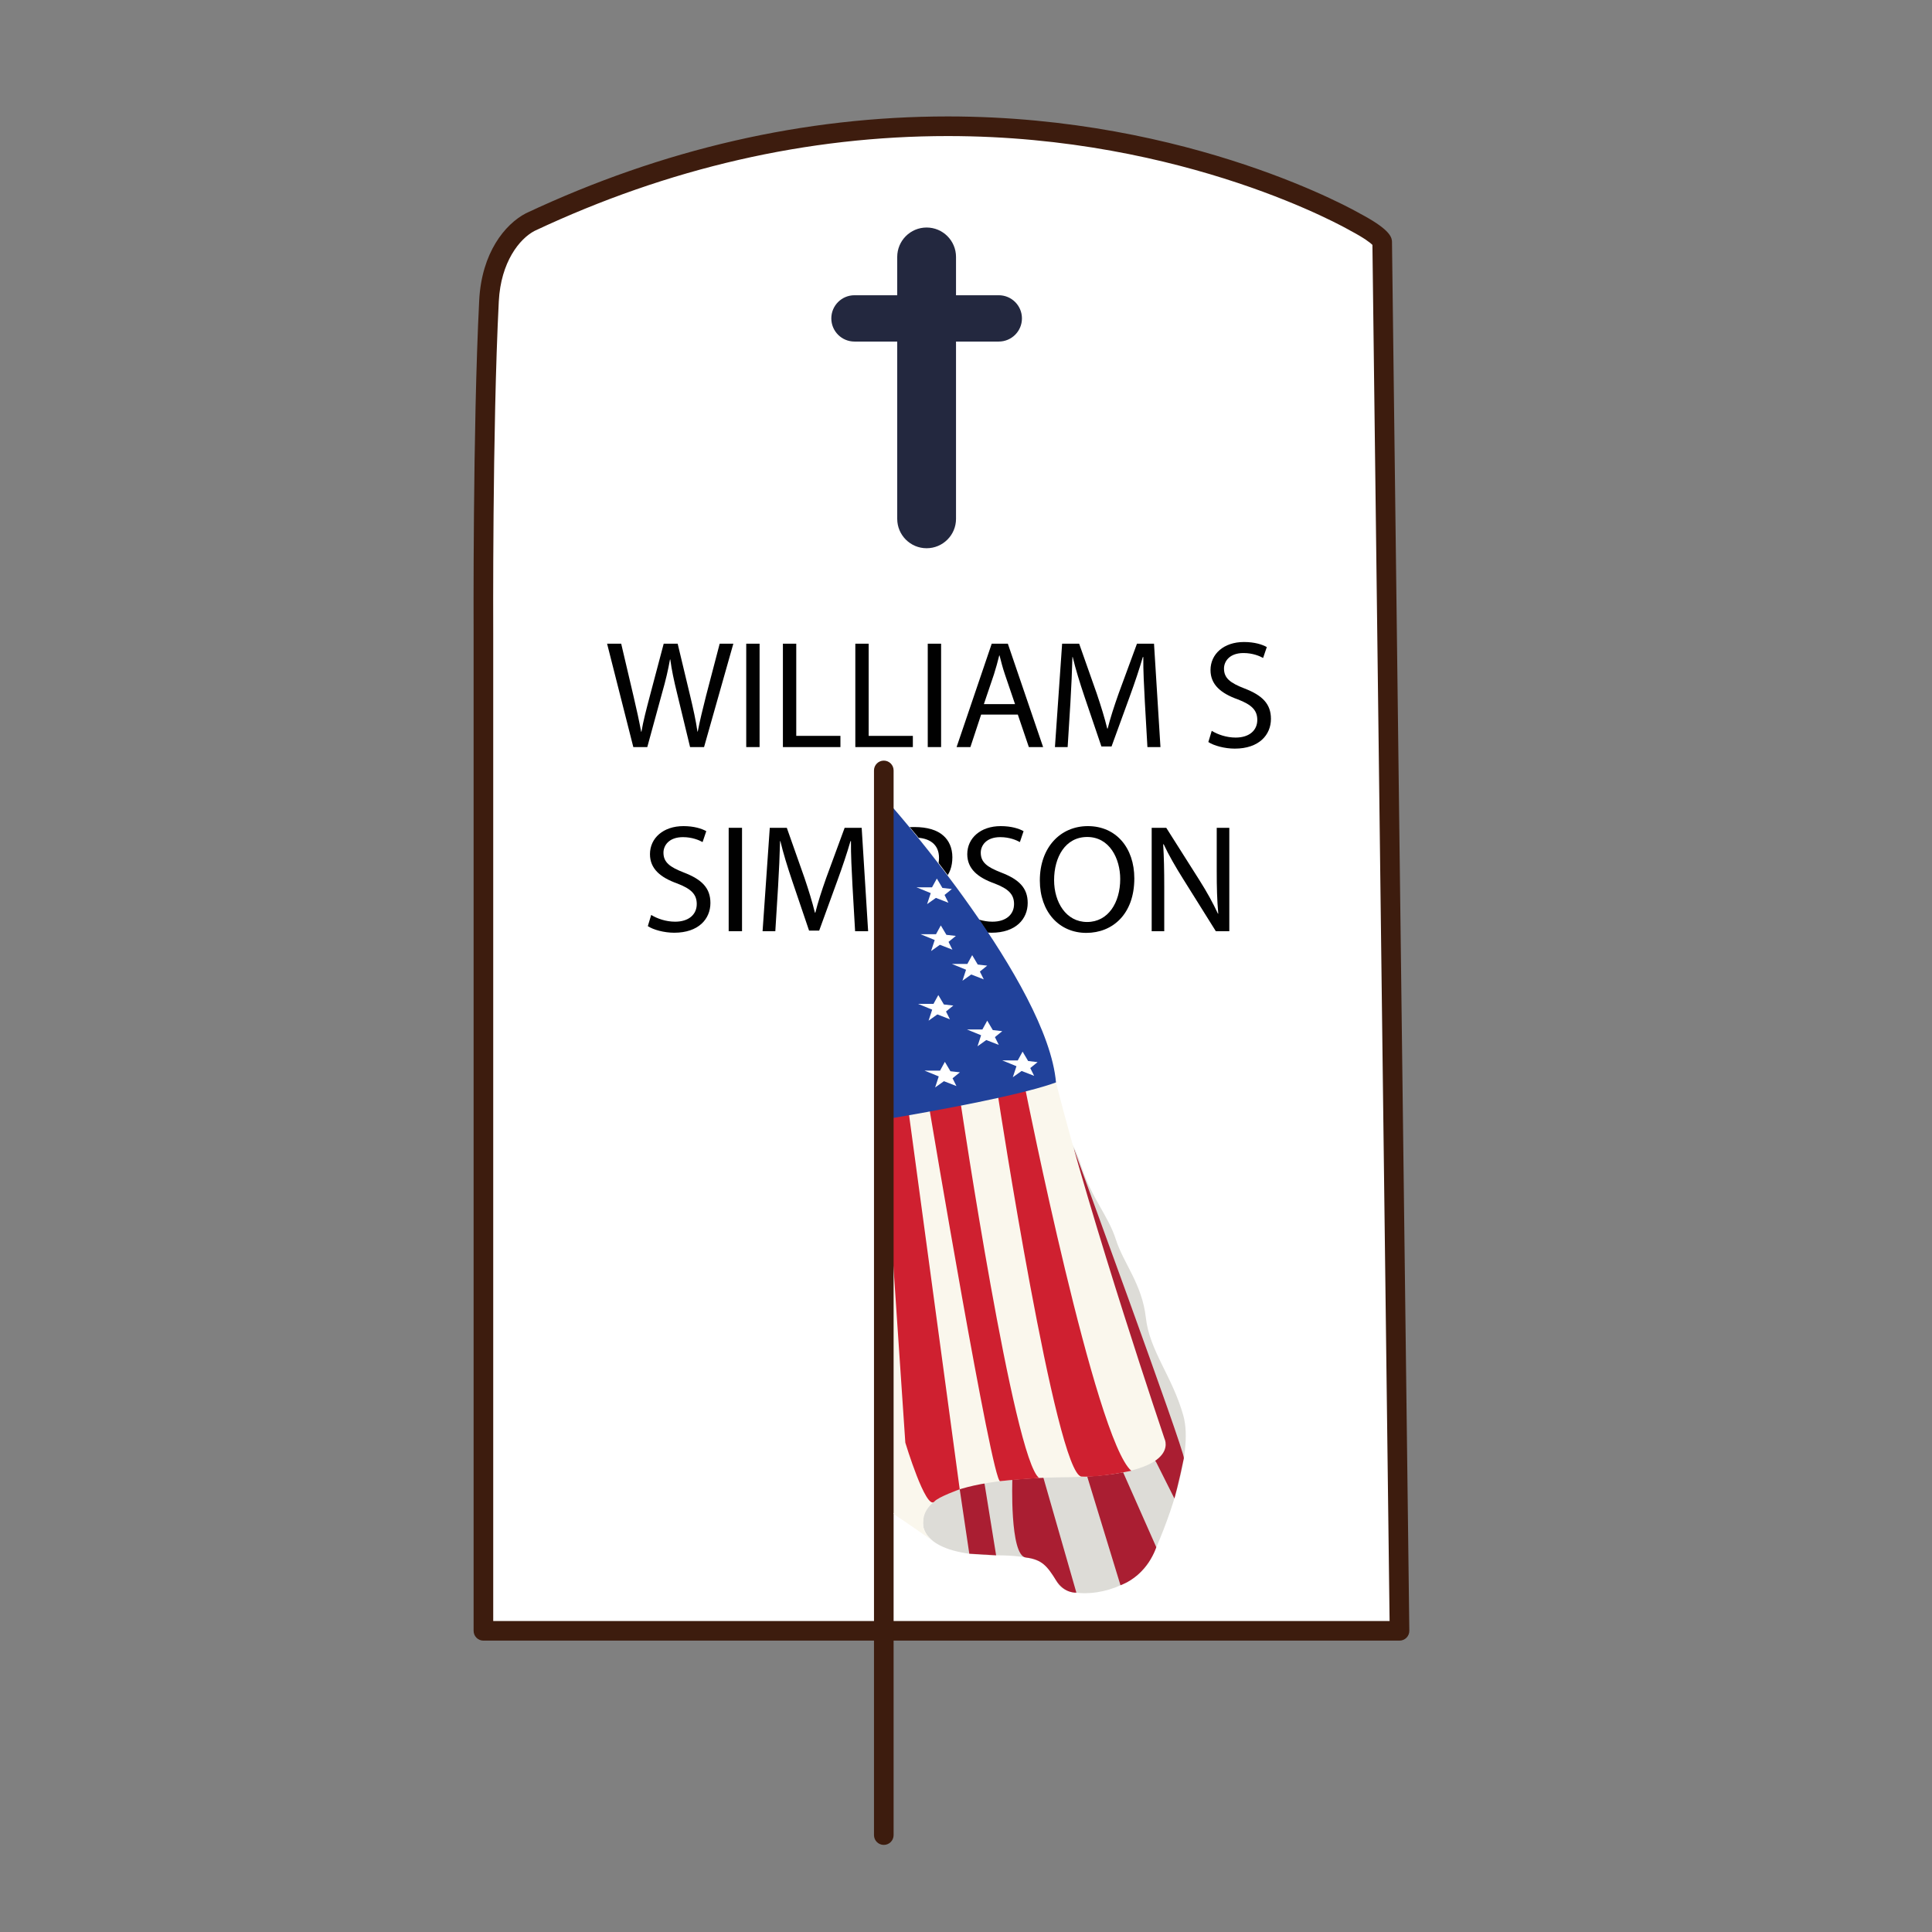 <?xml version="1.0" encoding="utf-8"?>
<!-- Generator: Adobe Illustrator 16.0.0, SVG Export Plug-In . SVG Version: 6.00 Build 0)  -->
<!DOCTYPE svg PUBLIC "-//W3C//DTD SVG 1.1//EN" "http://www.w3.org/Graphics/SVG/1.1/DTD/svg11.dtd">
<svg version="1.1" id="Layer_1" xmlns="http://www.w3.org/2000/svg" xmlns:xlink="http://www.w3.org/1999/xlink" x="0px" y="0px"
	 width="500px" height="500px" viewBox="0 0 500 500" enable-background="new 0 0 500 500" xml:space="preserve">
<rect x="0" y="0" width="500" height="500" fill="#808080" stroke="none"/>
<g id="Layer_1_copy_53">
	<g>
		<g>
			<g>
				<path fill="#FFFFFF" d="M350.662,57.451c0,0-94.842-55.749-213.382,0c-4.549,2.363-10.149,9.026-10.729,20.403
					c-1.706,33.583-1.447,85.969-1.447,85.969v258.233h237.088l-4.483-359.478C357.709,62.579,357.528,61.091,350.662,57.451z"/>
				<path fill="#3D1C0E" d="M362.192,424.592H125.104c-0.675,0-1.318-0.265-1.793-0.741c-0.477-0.477-0.742-1.122-0.742-1.794
					V163.823c0-0.513-0.239-52.826,1.45-86.098c0.624-12.304,6.656-19.705,12.091-22.529
					c35.391-16.641,72.095-25.062,109.177-25.062c63.18,0,106.235,24.878,106.663,25.128c7.028,3.721,8.121,5.707,8.278,7.014
					c0.008,0.089,0.017,0.181,0.017,0.27l4.488,359.478c0.008,0.681-0.256,1.334-0.73,1.815
					C363.522,424.32,362.873,424.592,362.192,424.592z M127.645,419.518h231.98l-4.444-356.146
					c-0.517-0.506-1.976-1.702-5.708-3.677c-0.51-0.299-42.459-24.482-104.186-24.482c-36.329,0-72.307,8.254-106.925,24.534
					c-3.906,2.03-8.754,8.062-9.274,18.236c-1.683,33.128-1.443,85.304-1.443,85.824V419.518L127.645,419.518z"/>
			</g>
			<g>
				<g>
					<path fill="#23283F" d="M247.417,134.279c0,4.197-3.411,7.605-7.612,7.605l0,0c-4.2,0-7.604-3.408-7.604-7.605V66.492
						c0-4.201,3.404-7.611,7.604-7.611l0,0c4.201,0,7.612,3.411,7.612,7.611V134.279z"/>
				</g>
				<g>
					<path fill="#23283F" d="M264.479,82.399c0,3.312-2.687,5.995-5.998,5.995h-37.347c-3.312,0-5.991-2.683-5.991-5.995l0,0
						c0-3.308,2.68-5.991,5.991-5.991h37.347C261.792,76.408,264.479,79.091,264.479,82.399L264.479,82.399z"/>
				</g>
			</g>
			<g>
				<path fill="#010101" d="M163.902,193.344l-6.788-26.756h3.65l3.179,13.537c0.794,3.333,1.51,6.67,1.986,9.247h0.077
					c0.44-2.654,1.273-5.833,2.186-9.288l3.573-13.496h3.614l3.253,13.577c0.753,3.175,1.473,6.354,1.867,9.17h0.078
					c0.558-2.935,1.313-5.918,2.146-9.251l3.531-13.496h3.533l-7.579,26.756h-3.617l-3.37-13.936
					c-0.838-3.415-1.393-6.036-1.75-8.735h-0.078c-0.477,2.663-1.07,5.28-2.063,8.735l-3.813,13.936H163.902z"/>
				<path fill="#010101" d="M196.58,166.588v26.756h-3.455v-26.756H196.58z"/>
				<path fill="#010101" d="M202.616,166.588h3.455v23.858h11.433v2.898h-14.888V166.588z"/>
				<path fill="#010101" d="M221.358,166.588h3.454v23.858h11.434v2.898h-14.888V166.588z"/>
				<path fill="#010101" d="M243.556,166.588v26.756h-3.455v-26.756H243.556z"/>
				<path fill="#010101" d="M253.918,184.928l-2.779,8.417h-3.574l9.093-26.756h4.171l9.129,26.756h-3.692l-2.856-8.417
					L253.918,184.928L253.918,184.928z M262.691,182.229l-2.621-7.704c-0.594-1.746-0.992-3.334-1.387-4.884h-0.082
					c-0.396,1.591-0.834,3.219-1.353,4.843l-2.621,7.745H262.691z"/>
				<path fill="#010101" d="M296.282,181.594c-0.201-3.732-0.437-8.221-0.396-11.554h-0.121c-0.912,3.137-2.024,6.471-3.371,10.163
					l-4.727,12.982h-2.621l-4.33-12.743c-1.27-3.773-2.344-7.228-3.098-10.402h-0.077c-0.081,3.333-0.276,7.822-0.521,11.831
					l-0.713,11.473h-3.291l1.862-26.756h4.407l4.566,12.939c1.11,3.297,2.022,6.235,2.699,9.015h0.117
					c0.68-2.703,1.628-5.638,2.82-9.015l4.761-12.939h4.41l1.668,26.756h-3.374L296.282,181.594z"/>
				<path fill="#010101" d="M313.596,189.136c1.546,0.952,3.81,1.746,6.189,1.746c3.537,0,5.601-1.864,5.601-4.566
					c0-2.499-1.429-3.928-5.043-5.319c-4.366-1.547-7.063-3.81-7.063-7.583c0-4.171,3.45-7.264,8.65-7.264
					c2.74,0,4.727,0.635,5.918,1.311l-0.956,2.816c-0.87-0.476-2.656-1.271-5.078-1.271c-3.652,0-5.044,2.186-5.044,4.014
					c0,2.499,1.628,3.731,5.32,5.16c4.525,1.746,6.829,3.932,6.829,7.859c0,4.131-3.057,7.704-9.37,7.704
					c-2.58,0-5.399-0.753-6.829-1.706L313.596,189.136z"/>
				<path fill="#010101" d="M168.528,236.782c1.548,0.957,3.813,1.75,6.194,1.75c3.533,0,5.597-1.868,5.597-4.567
					c0-2.502-1.428-3.931-5.042-5.319c-4.368-1.551-7.065-3.814-7.065-7.586c0-4.167,3.454-7.261,8.656-7.261
					c2.734,0,4.721,0.635,5.917,1.306l-0.956,2.821c-0.874-0.48-2.661-1.274-5.082-1.274c-3.652,0-5.043,2.189-5.043,4.014
					c0,2.499,1.631,3.732,5.322,5.16c4.526,1.746,6.83,3.932,6.83,7.86c0,4.131-3.057,7.704-9.373,7.704
					c-2.577,0-5.4-0.753-6.826-1.709L168.528,236.782z"/>
				<path fill="#010101" d="M192.036,214.234v26.76h-3.454v-26.76H192.036z"/>
				<path fill="#010101" d="M220.623,229.24c-0.199-3.732-0.436-8.221-0.395-11.554h-0.121c-0.912,3.137-2.027,6.475-3.375,10.166
					l-4.725,12.983h-2.621l-4.326-12.747c-1.27-3.769-2.345-7.224-3.098-10.402h-0.082c-0.076,3.333-0.275,7.822-0.517,11.831
					l-0.711,11.477h-3.297l1.863-26.76h4.407l4.567,12.943c1.11,3.293,2.025,6.231,2.702,9.011h0.118
					c0.675-2.699,1.627-5.637,2.819-9.011l4.763-12.943h4.407l1.669,26.76h-3.37L220.623,229.24z"/>
				<path fill="#010101" d="M229.993,214.552c1.668-0.276,3.854-0.517,6.634-0.517c3.414,0,5.914,0.794,7.504,2.223
					c1.467,1.27,2.341,3.215,2.341,5.596c0,2.426-0.717,4.331-2.063,5.718c-1.827,1.946-4.807,2.938-8.18,2.938
					c-1.034,0-1.983-0.04-2.777-0.235v10.72h-3.458L229.993,214.552L229.993,214.552z M233.451,227.454
					c0.753,0.2,1.706,0.277,2.857,0.277c4.169,0,6.708-2.023,6.708-5.718c0-3.533-2.499-5.242-6.312-5.242
					c-1.51,0-2.658,0.122-3.253,0.281V227.454L233.451,227.454z"/>
				<path fill="#010101" d="M250.645,236.782c1.549,0.957,3.809,1.75,6.189,1.75c3.537,0,5.6-1.868,5.6-4.567
					c0-2.502-1.429-3.931-5.041-5.319c-4.367-1.551-7.066-3.814-7.066-7.586c0-4.167,3.453-7.261,8.652-7.261
					c2.739,0,4.727,0.635,5.92,1.306l-0.953,2.821c-0.877-0.48-2.662-1.274-5.084-1.274c-3.65,0-5.043,2.189-5.043,4.014
					c0,2.499,1.627,3.732,5.318,5.16c4.53,1.746,6.83,3.932,6.83,7.86c0,4.131-3.057,7.704-9.367,7.704
					c-2.582,0-5.402-0.753-6.827-1.709L250.645,236.782z"/>
				<path fill="#010101" d="M293.562,227.336c0,9.21-5.599,14.094-12.428,14.094c-7.064,0-12.025-5.478-12.025-13.578
					c0-8.498,5.277-14.053,12.422-14.053C288.837,213.799,293.562,219.395,293.562,227.336z M272.799,227.771
					c0,5.718,3.094,10.838,8.535,10.838c5.479,0,8.576-5.042,8.576-11.115c0-5.323-2.779-10.883-8.538-10.883
					C275.656,216.612,272.799,221.894,272.799,227.771z"/>
				<path fill="#010101" d="M298.054,240.995v-26.76h3.772l8.576,13.537c1.984,3.137,3.532,5.954,4.802,8.694l0.082-0.037
					c-0.318-3.574-0.398-6.83-0.398-10.998v-11.196h3.256v26.76h-3.491l-8.498-13.581c-1.865-2.976-3.655-6.036-5.006-8.934
					l-0.118,0.041c0.197,3.374,0.275,6.593,0.275,11.037v11.437H298.054z"/>
			</g>
		</g>
		<g>
			<path fill="#DDDCD7" d="M238.9,394.506c0,0-0.484,8.008,18.894,8.008c19.377,0,12.112,7.368,18.894,9.291
				c6.777,1.924,17.916-1.605,21.312-8.647c3.396-7.048,11.144-26.591,8.237-36.847c-2.904-10.254-8.728-16.664-9.692-25.312
				c-0.964-8.653-5.812-14.099-7.748-20.187c-1.937-6.086-6.288-10.799-8.791-18.558c-4.965-15.386-7.675-4.762-10.587-1.433
				c-2.908,3.33-15.5,24.471-15.5,29.603c0,5.128-15.981,38.769-15.018,44.854C239.867,381.365,230.273,387.549,238.9,394.506z"/>
		</g>
		<g>
			<path fill="#AA1E32" d="M289.98,410.258l-8.571-28.012l2.31-16.898l15.527,35.068
				C299.246,400.417,297.086,407.564,289.98,410.258z"/>
		</g>
		<g>
			<path fill="#AA1E32" d="M269.913,382.027l8.651,30.142c0,0-3.062,0.343-5.273-3.196c-2.212-3.541-3.604-5.41-7.818-5.891
				c-4.209-0.477-3.474-20.389-3.474-20.389l3.778-7.116L269.913,382.027z"/>
		</g>
		<g>
			<path fill="#AA1E32" d="M299.246,378.467l4.688,9.335c0,0,1.176-4.192,2.451-10.442c0.245-1.723-28.494-80.12-28.494-80.12
				l0.676,20.853C278.564,318.091,293.934,371.643,299.246,378.467z"/>
		</g>
		<g>
			<polygon fill="#AA1E32" points="257.794,402.514 254.789,383.927 249.559,378.001 248.376,385.434 250.852,402.098 			"/>
		</g>
		<g>
			<path fill="#FAF7ED" d="M228.726,206.435c0,0,35.355,37.166,44.565,73.69c9.206,36.523,28.104,92.273,28.104,92.273
				s4.995,9.849-27.133,9.931c-35.361,0.644-35.361,9.292-35.361,12.178c0,2.88-10.175-3.85-10.175-5.448
				C228.726,387.457,228.726,206.435,228.726,206.435z"/>
		</g>
		<g>
			<path fill="#CF2030" d="M265.473,282.447c0,0,17.979,90.095,27.307,98.191c0,0-8.344,1.778-12.896,1.497
				c-6.593-0.608-21.528-98.01-21.528-98.01l-1.053-10.731C257.303,273.395,264.896,279.582,265.473,282.447z"/>
		</g>
		<g>
			<path fill="#CF2030" d="M248.716,286.124c0,0,13.675,91.802,20.22,96.375c0,0-8.037,0.538-10.111,0.823
				c-2.081,0.287-18.18-95.668-18.18-95.668l2.613-5.127L248.716,286.124z"/>
		</g>
		<g>
			<path fill="#CF2030" d="M235.272,288.615l13.104,96.818c0,0-5.471,1.94-6.553,3.164c-2.161,2.506-7.526-15.238-7.526-15.238
				l-4.123-61.037v-26.432C230.174,285.891,235.061,287.045,235.272,288.615z"/>
		</g>
		<g>
			<path fill="#21429B" d="M231.059,208.989c0,0,40.018,45.565,42.232,71.135c-11.139,4.161-44.565,9.612-44.565,9.612
				S222.591,210.318,231.059,208.989z"/>
		</g>
		<g>
			<path fill="#3D1C0E" d="M228.726,477.459c-1.401,0-2.538-1.133-2.538-2.536v-275.54c0-1.398,1.137-2.536,2.538-2.536
				c1.404,0,2.538,1.137,2.538,2.536v275.54C231.264,476.327,230.13,477.459,228.726,477.459z"/>
		</g>
		<g>
			<polygon fill="#FFFFFF" points="256.934,266.583 259.384,266.865 257.482,268.404 258.495,270.419 255.247,269.162 
				252.977,270.777 253.907,267.924 250.236,266.421 254.242,266.43 255.494,264.148 			"/>
		</g>
		<g>
			<polygon fill="#FFFFFF" points="266.085,274.59 268.527,274.875 266.631,276.412 267.635,278.43 264.396,277.167 
				262.115,278.788 263.059,275.936 259.384,274.428 263.395,274.439 264.643,272.162 			"/>
		</g>
		<g>
			<polygon fill="#FFFFFF" points="245.973,277.238 248.421,277.516 246.523,279.057 247.527,281.073 244.287,279.811 
				242.012,281.432 242.946,278.575 239.273,277.072 243.286,277.08 244.53,274.805 			"/>
		</g>
		<g>
			<polygon fill="#FFFFFF" points="244.274,259.955 246.724,260.239 244.825,261.775 245.837,263.793 242.589,262.531 
				240.313,264.148 241.249,261.298 237.576,259.794 241.584,259.803 242.835,257.523 			"/>
		</g>
		<g>
			<polygon fill="#FFFFFF" points="253.039,249.622 255.488,249.906 253.593,251.441 254.602,253.46 251.352,252.198 
				249.082,253.816 250.012,250.965 246.343,249.463 250.348,249.47 251.6,247.193 			"/>
		</g>
		<g>
			<polygon fill="#FFFFFF" points="244.933,241.936 247.376,242.216 245.479,243.756 246.483,245.771 243.241,244.509 
				240.964,246.129 241.901,243.273 238.229,241.77 242.237,241.777 243.482,239.5 			"/>
		</g>
		<g>
			<polygon fill="#FFFFFF" points="243.897,229.798 246.343,230.079 244.449,231.615 245.449,233.633 242.208,232.375 
				239.931,233.988 240.872,231.139 237.199,229.632 241.204,229.643 242.455,227.366 			"/>
		</g>
		<g>
			<path fill="#FAF7ED" d="M231.229,391.721l10.166,7.051c0,0-2.831-2.08-2.487-4.894c0.347-2.812-2.865-6.698-2.865-6.698
				L231.229,391.721z"/>
		</g>
	</g>
</g>
</svg>
